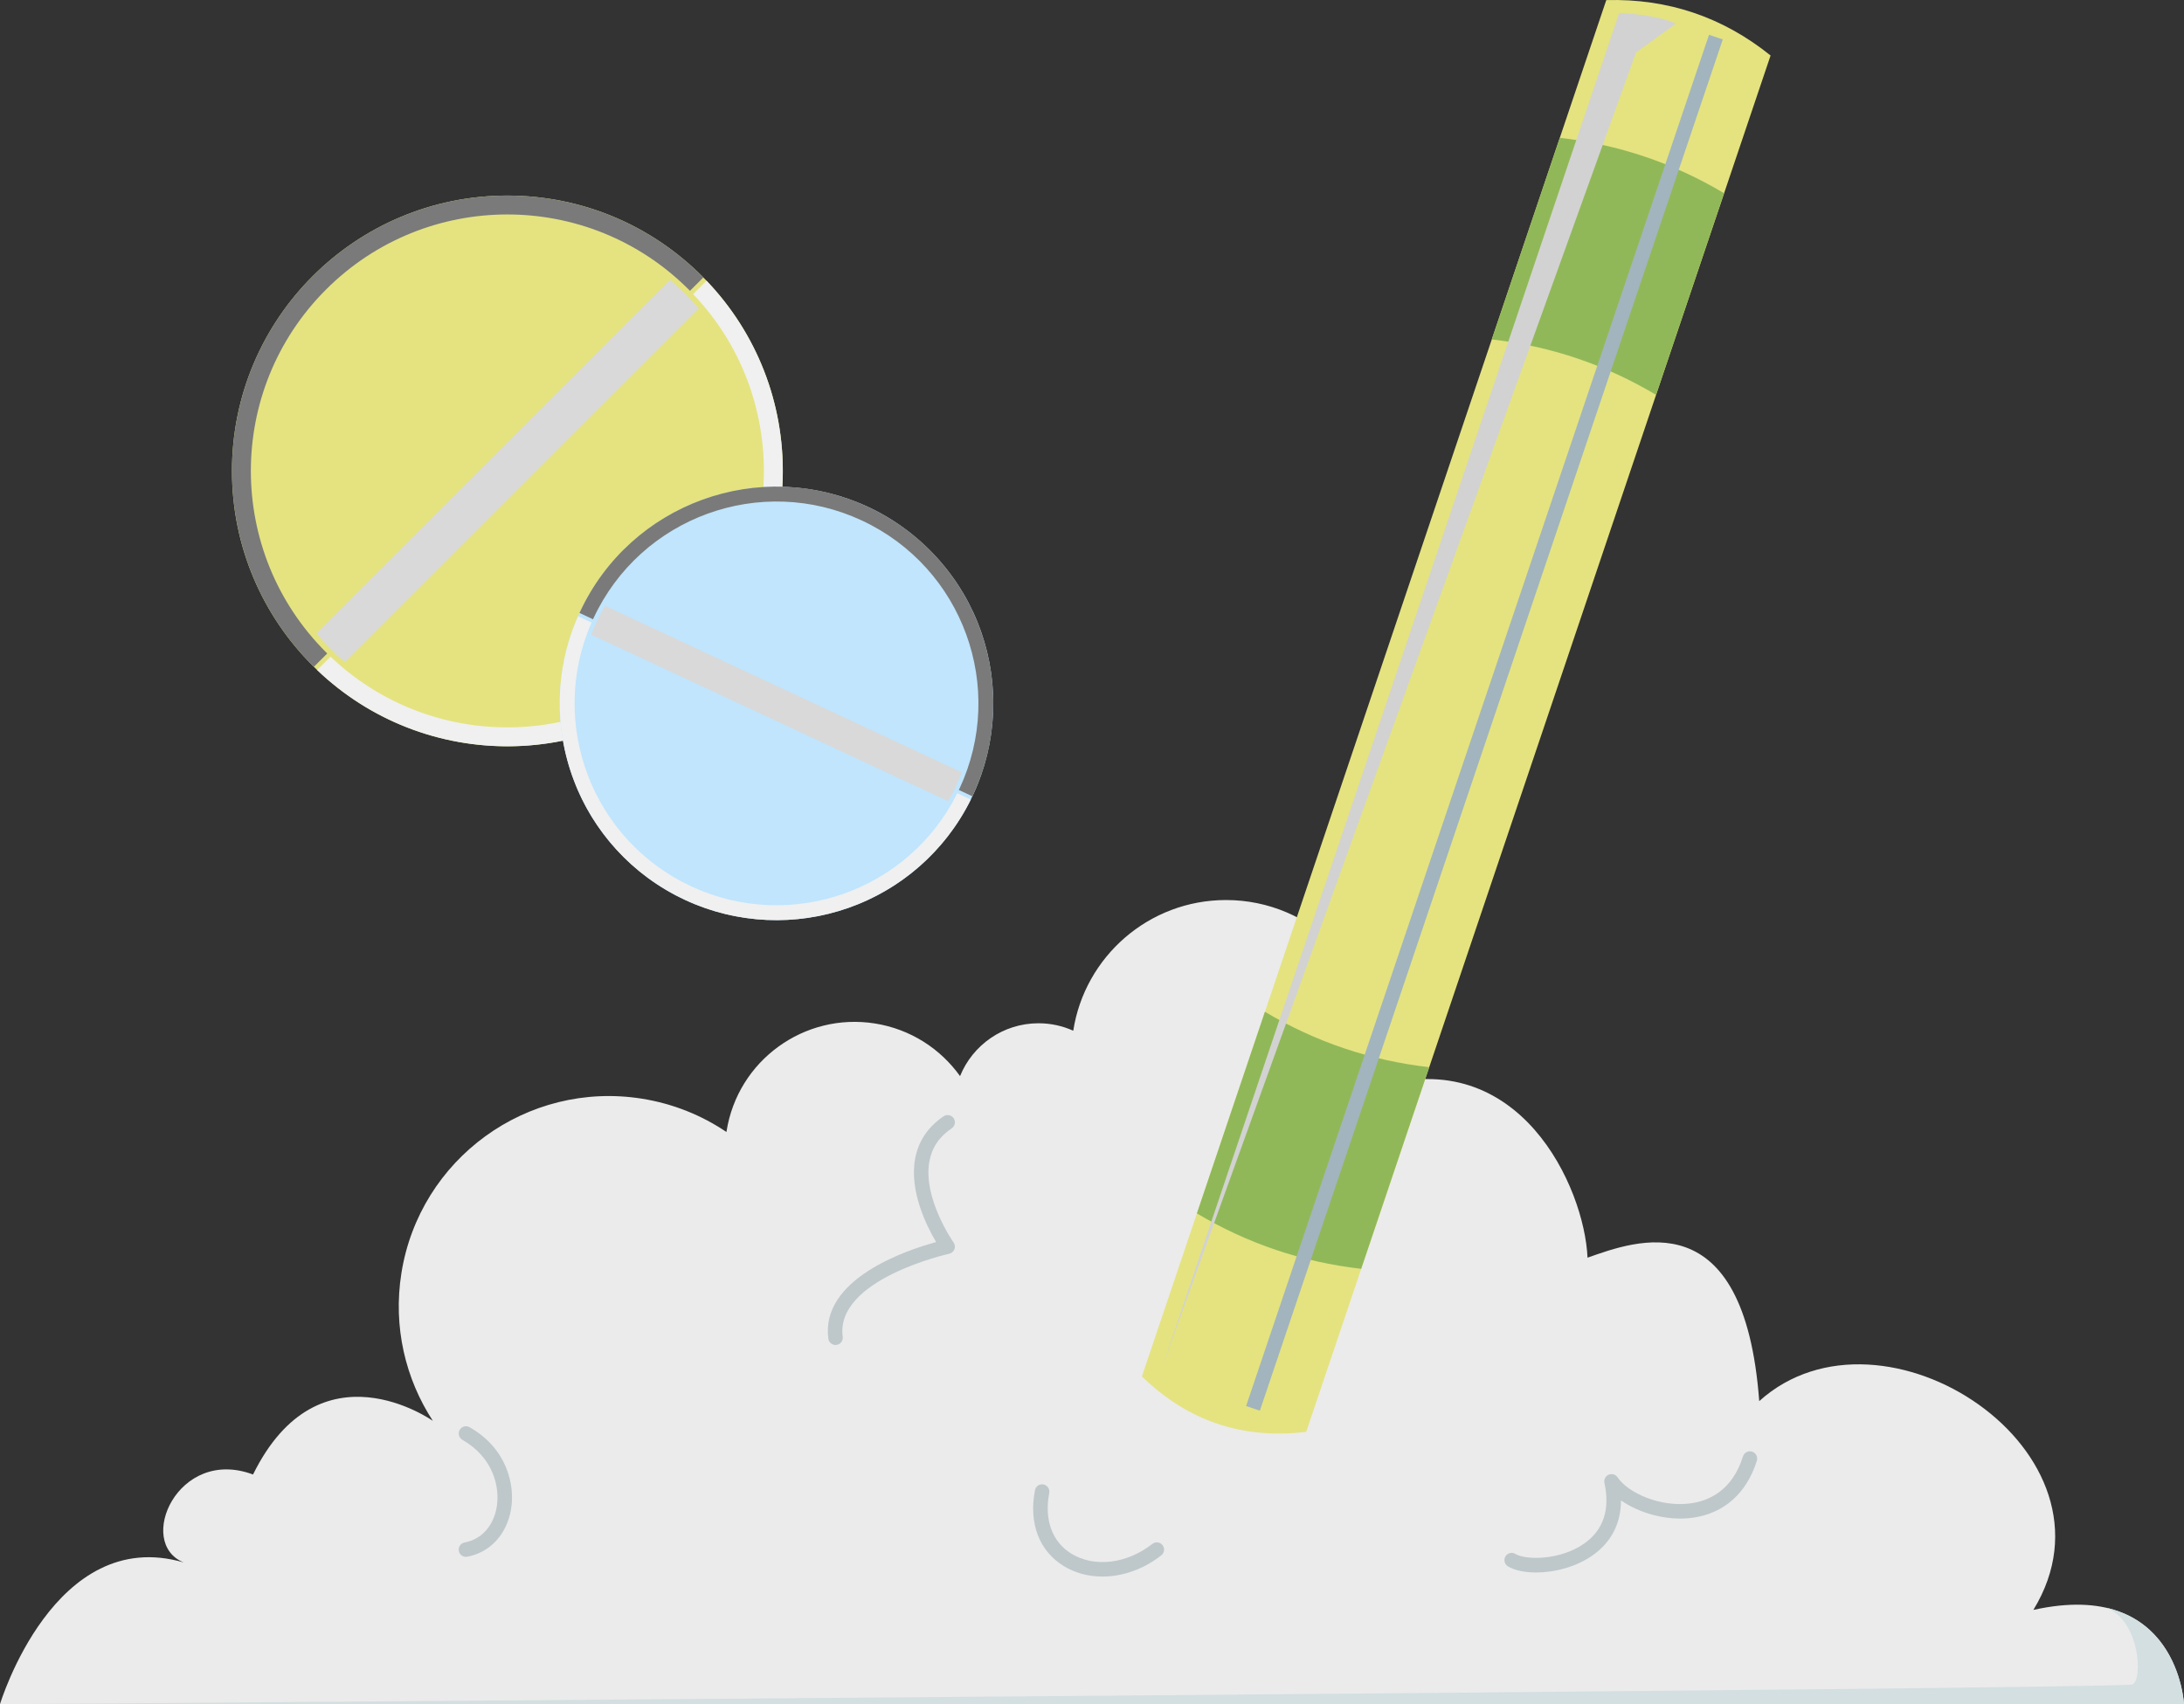 <?xml version="1.0" encoding="UTF-8"?><svg xmlns="http://www.w3.org/2000/svg" viewBox="0 0 717.25 559.8"><rect x="0" y="0" width="717.25" height="559.8" fill="#333333" stroke="none"/><defs><style>.cls-1{mix-blend-mode:multiply;}.cls-2{mix-blend-mode:screen;}.cls-3{isolation:isolate;}.cls-4{fill:#7a7a7a;}.cls-4,.cls-5,.cls-6,.cls-7,.cls-8,.cls-9,.cls-10,.cls-11,.cls-12,.cls-13,.cls-14{stroke-width:0px;}.cls-5{fill:#a2b4bd;}.cls-6{fill:#d2d2d2;}.cls-7{fill:#d3dfe1;}.cls-8{fill:#d9d9d9;}.cls-9{fill:#c0e5fd;}.cls-10{fill:#bec8ca;}.cls-11{fill:#91b858;}.cls-12{fill:#e4e380;}.cls-13{fill:#ebebeb;}.cls-14{fill:#f0f0f0;}</style></defs><g class="cls-3"><g id="Layer_2"><g id="Layer_1-2"><path class="cls-13" d="m667.78,528.84c31.66-51.77-49.47-105.2-90.03-68.59-4.95-66.28-40.56-52.68-56.39-47.12-.99-23.13-22.36-70.22-69.06-56.07,0,0,0,0,0,0,.73-3.43,1.12-6.98,1.12-10.63,0-28.04-22.73-50.78-50.78-50.78-25.37,0-46.4,18.61-50.17,42.93-3.48-1.57-7.34-2.45-11.41-2.45-11.66,0-21.64,7.18-25.77,17.36-6.4-8.95-16.23-15.43-27.95-17.29-23.23-3.68-45.05,12.16-48.73,35.4-.01.08-.02.16-.03.25-8.1-5.47-17.49-9.31-27.79-10.95-37.65-5.97-73,19.71-78.97,57.36-2.79,17.58,1.33,34.66,10.34,48.48,0,0,0,0,0,0,0,0-37.29-26.53-59.06,17.62-24.73-9.27-38.58,22.54-22.75,28.89-42.54-12.44-60.35,46.55-60.35,46.55h717.25s-1.98-41.51-49.47-30.96Z"/><path class="cls-12" d="m428.97,470.34c-20.89,2.53-38.88-3.54-53.96-18.2L527.52.03c20.22-.53,38.2,5.53,53.96,18.2l-152.51,452.1Z"/><path class="cls-11" d="m512.25,45.27l-22.34,66.23c19.29,2.2,37.28,8.27,53.96,18.2l22.34-66.23c-16.68-9.94-34.67-16-53.96-18.2Z"/><path class="cls-11" d="m447.03,416.79l22.34-66.23c-19.29-2.2-37.28-8.27-53.96-18.2l-22.34,66.23c16.68,9.94,34.67,16,53.96,18.2Z"/><g class="cls-1"><rect class="cls-5" x="249.81" y="235.01" width="475.4" height="4.77" transform="translate(106.68 623.4) rotate(-71.35)"/></g><g class="cls-2"><path class="cls-6" d="m550.41,7.76c-6.64-3.1-18.65-3.51-18.65-3.51l-149.86,444.23L537.29,17.24l13.12-9.49Z"/></g><g class="cls-1"><path class="cls-7" d="m717.25,559.8s-1.25-26.25-25.65-31.7c11.05,3.93,12.33,23.69,8.69,25.22-3.64,1.53-700.28,6.48-700.28,6.48h717.25Z"/></g><path class="cls-10" d="m504.43,516.54c-3.76,0-7.06-.7-9.23-2.03-1.12-.69-1.47-2.16-.78-3.28.69-1.12,2.16-1.47,3.28-.78,3.26,2.01,14.6,2.22,22.61-3.45,6.28-4.45,8.5-11.15,6.6-19.89-.24-1.12.35-2.26,1.4-2.7,1.06-.45,2.28-.08,2.92.87,3.46,5.19,14.24,9.97,24.17,8.53,5.84-.84,13.52-4.2,17.01-15.4.39-1.26,1.73-1.96,2.99-1.57,1.26.39,1.96,1.73,1.57,2.99-3.3,10.59-10.71,17.24-20.88,18.7-8.69,1.25-17.79-1.53-23.74-5.67,0,9.27-4.78,14.84-9.28,18.03-5.44,3.86-12.62,5.65-18.64,5.65Z"/><path class="cls-10" d="m153.02,511.41c-1.13,0-2.13-.8-2.34-1.95-.24-1.3.62-2.54,1.91-2.78,5.53-1.02,9.47-5.39,10.54-11.68,1.11-6.56-1.18-16.26-11.28-22.04-1.14-.65-1.54-2.11-.89-3.26.65-1.14,2.11-1.54,3.25-.89,12.25,7,14.99,18.91,13.62,26.98-1.39,8.22-6.9,14.19-14.37,15.57-.15.03-.29.04-.44.04Z"/><path class="cls-10" d="m274.4,441.81c-1.18,0-2.2-.87-2.36-2.07-2.65-19.59,25.52-29.05,35.39-31.74-3.11-5.24-8.83-16.7-6.9-27.33,1.05-5.79,4.2-10.49,9.35-13.98,1.09-.74,2.57-.45,3.31.64.74,1.09.45,2.57-.64,3.31-4.11,2.78-6.5,6.34-7.33,10.88-2.2,12.11,7.84,26.47,7.94,26.61.46.65.57,1.5.28,2.24-.29.75-.93,1.3-1.72,1.47-.38.08-37.51,8.41-34.96,27.26.18,1.31-.74,2.51-2.05,2.68-.11.01-.22.02-.32.02Z"/><path class="cls-10" d="m362.06,517.88c-4.52,0-8.89-1.12-12.66-3.42-8.14-4.97-11.6-14.06-9.5-24.95.25-1.29,1.5-2.14,2.79-1.89,1.29.25,2.14,1.5,1.89,2.79-1.7,8.82.96,16.1,7.3,19.97,7.56,4.61,18.23,3.31,26.56-3.23,1.04-.81,2.54-.63,3.35.4.81,1.04.63,2.54-.4,3.35-5.86,4.6-12.76,6.98-19.33,6.98Z"/><circle class="cls-12" cx="166.63" cy="154.69" r="90.45"/><g class="cls-1"><path class="cls-8" d="m224.9,96.42c-1.58-1.58-3.23-3.06-4.9-4.49l-116.13,116.13c1.43,1.67,2.91,3.32,4.49,4.9,1.58,1.58,3.23,3.06,4.9,4.49l116.13-116.13c-1.43-1.67-2.91-3.32-4.49-4.9Z"/></g><g class="cls-1"><path class="cls-8" d="m224.9,96.42c-1.31-1.31-2.67-2.54-4.05-3.74.04.04.08.08.12.12,1.58,1.58,3.06,3.23,4.49,4.9l-116.13,116.13c-.29-.25-.57-.5-.85-.75,1.55,1.54,3.15,2.98,4.78,4.37l116.13-116.13c-1.43-1.67-2.91-3.32-4.49-4.9Z"/></g><g class="cls-2"><path class="cls-4" d="m107.47,214.65c-.13-.13-.27-.26-.41-.4-32.9-32.9-32.9-86.23,0-119.13,32.9-32.9,86.23-32.9,119.13,0,.13.13.26.27.4.41l4.4-4.4c-.13-.13-.26-.27-.4-.41-35.32-35.32-92.6-35.32-127.92,0-35.32,35.32-35.32,92.6,0,127.92.13.13.27.26.41.4l4.4-4.4Z"/></g><g class="cls-1"><path class="cls-14" d="m227.64,96.61c31.45,33,30.96,85.24-1.44,117.65-32.41,32.41-84.65,32.89-117.65,1.44l-4.4,4.4c35.43,33.87,91.61,33.39,126.44-1.44,34.84-34.84,35.32-91.02,1.44-126.44l-4.4,4.4Z"/></g><circle class="cls-9" cx="255.01" cy="231.06" r="71.19" transform="translate(-88.69 248) rotate(-45)"/><g class="cls-1"><path class="cls-8" d="m313.79,258.49c.75-1.6,1.4-3.21,2-4.83l-117.13-54.68c-.86,1.51-1.67,3.04-2.42,4.64-.75,1.6-1.4,3.21-2,4.83l117.13,54.68c.86-1.51,1.67-3.04,2.42-4.64Z"/></g><g class="cls-1"><path class="cls-8" d="m313.79,258.49c.62-1.32,1.16-2.66,1.68-4-.02.04-.03.08-.05.12-.75,1.6-1.56,3.13-2.42,4.64l-117.13-54.68c.1-.28.22-.56.33-.83-.72,1.56-1.36,3.13-1.95,4.71l117.13,54.68c.86-1.51,1.67-3.04,2.42-4.64Z"/></g><g class="cls-2"><path class="cls-4" d="m194.76,203.42c.06-.14.12-.27.18-.41,15.49-33.18,54.94-47.52,88.12-32.03,33.18,15.49,47.52,54.94,32.03,88.12-.06.14-.13.27-.19.4l4.43,2.07c.06-.13.13-.27.19-.4,16.63-35.63,1.23-77.99-34.39-94.63-35.63-16.63-77.99-1.23-94.63,34.39-.06.14-.12.27-.18.41l4.43,2.07Z"/></g><g class="cls-1"><path class="cls-14" d="m314.38,260.57c-15.95,32.13-54.73,45.82-87.41,30.56-32.69-15.26-47.09-53.78-32.7-86.64l-4.43-2.07c-15.53,35.31-.07,76.74,35.06,93.14,35.14,16.4,76.82,1.65,93.92-32.93l-4.43-2.07Z"/></g></g></g></g></svg>